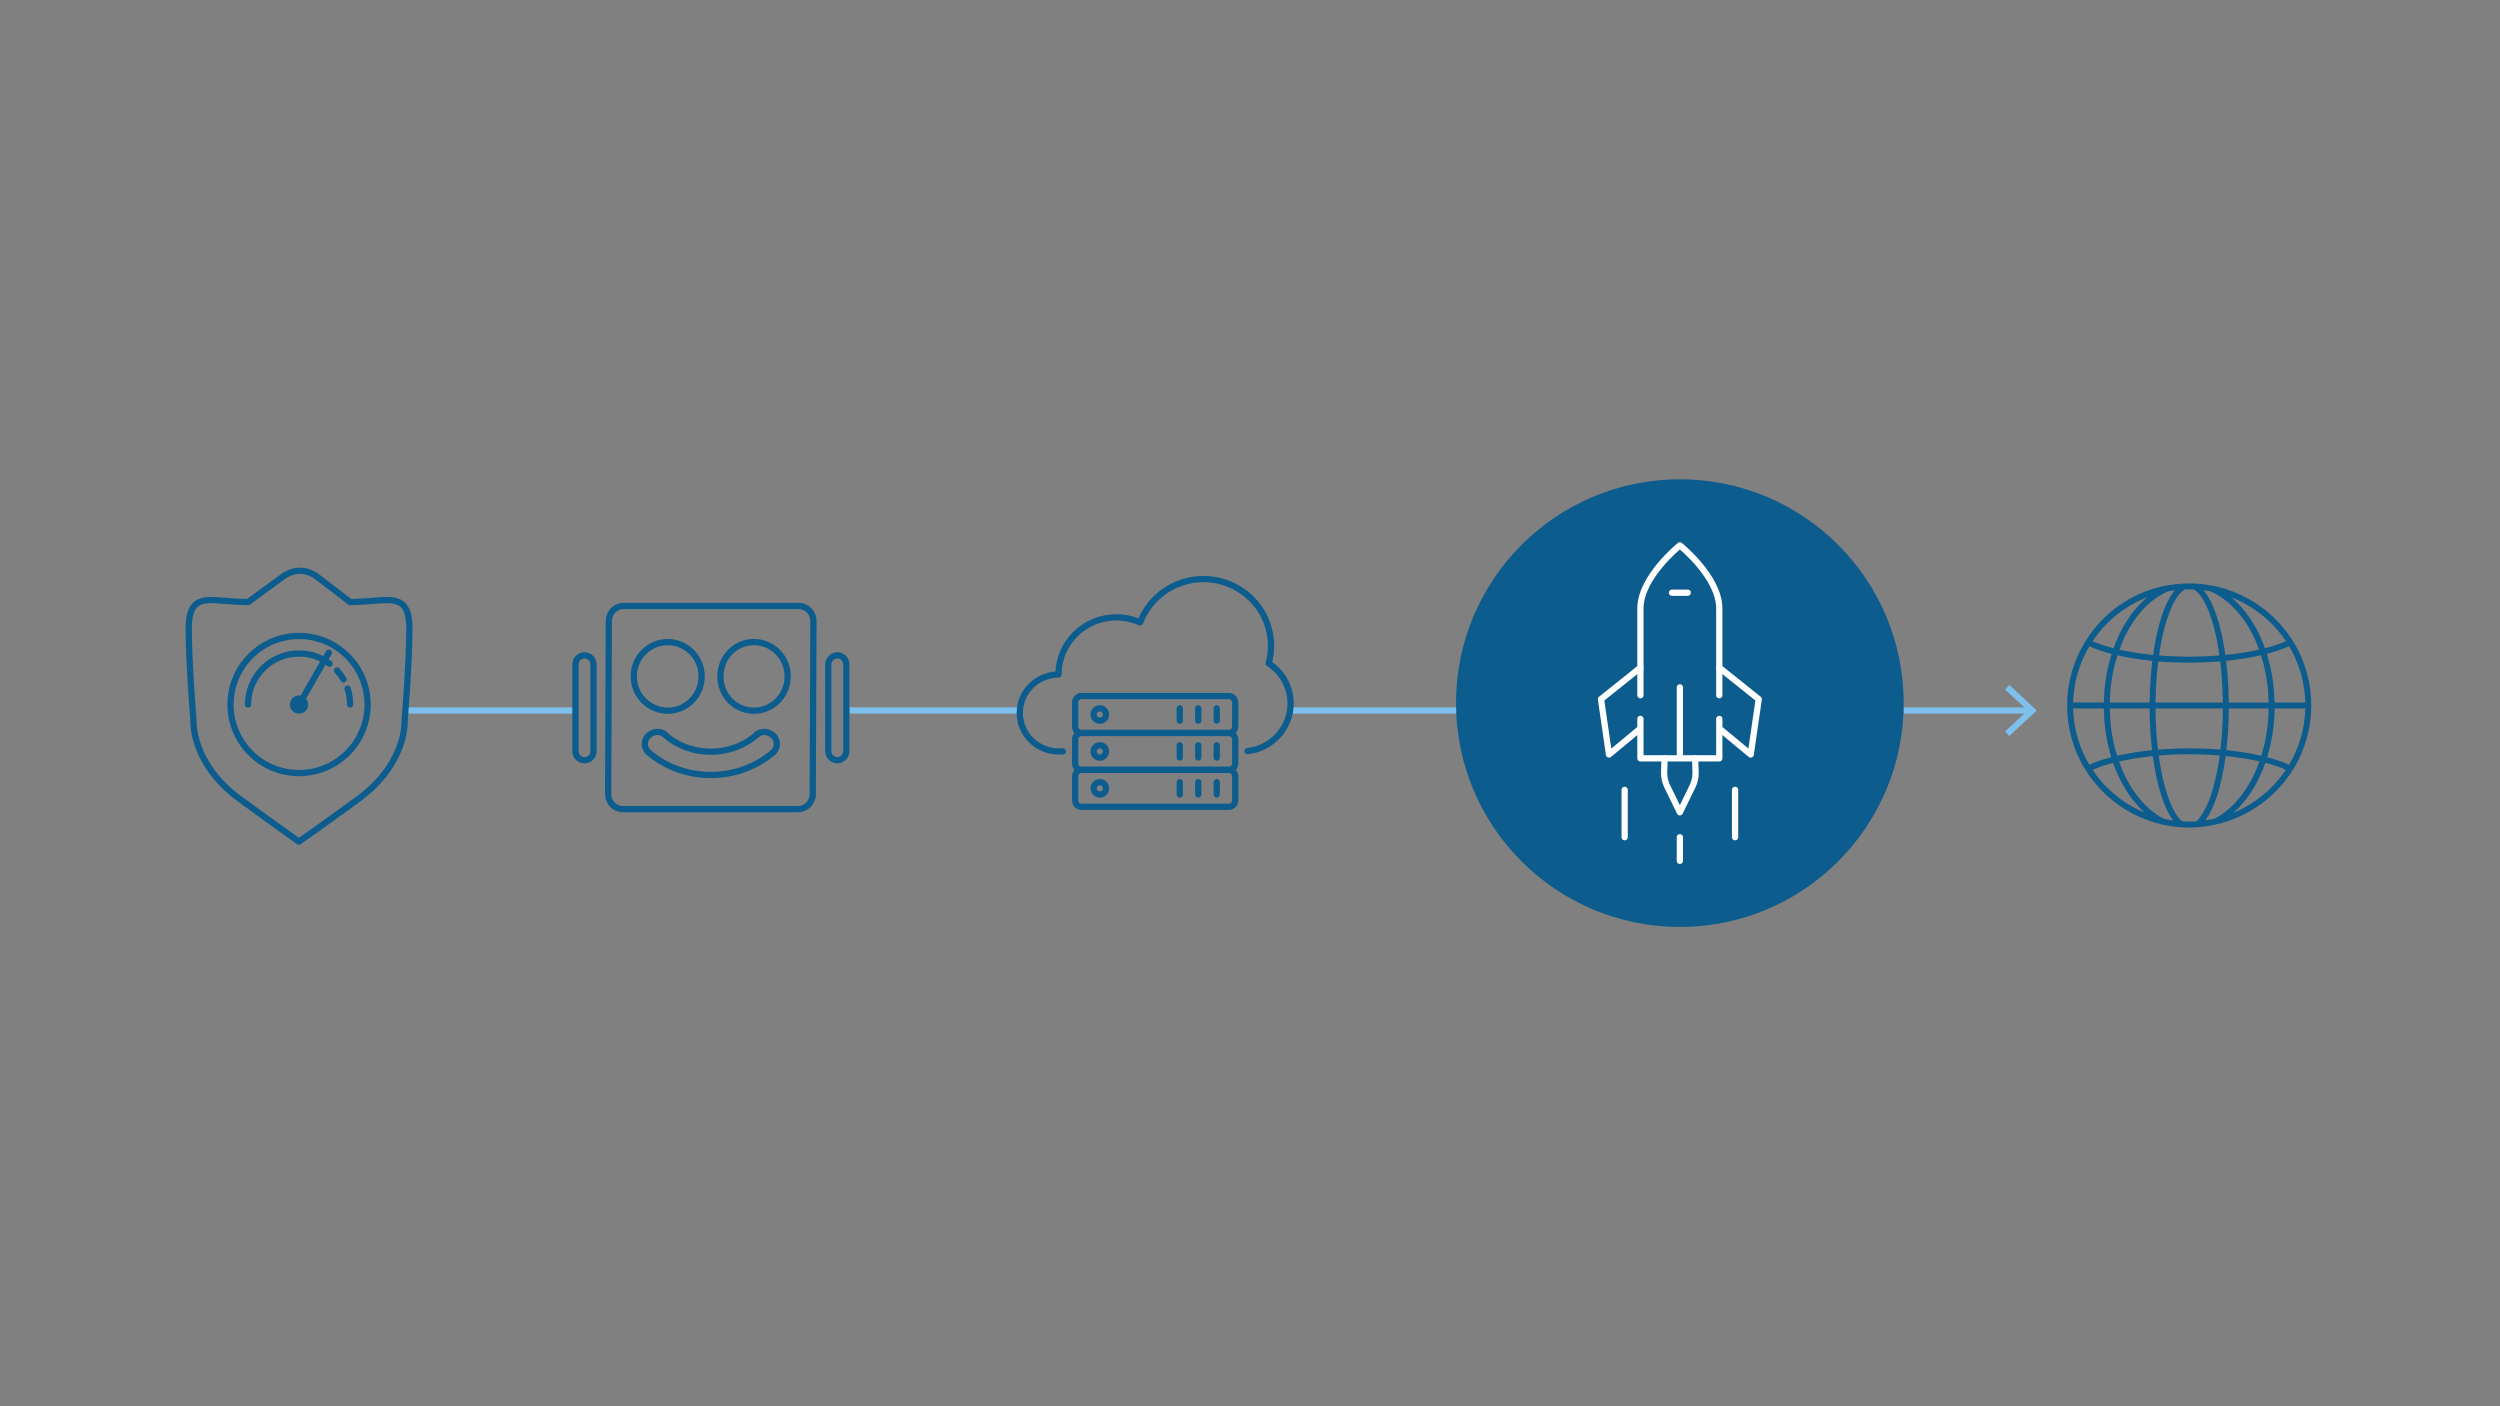 <svg viewBox="0 0 1200 675" xmlns="http://www.w3.org/2000/svg" id="b"><rect x="0" y="0" width="1200" height="675" fill="#808080" stroke="none"/><line stroke-width="3" stroke-miterlimit="10" stroke="#7cc0eb" fill="none" y2="341.026" x2="276.244" y1="341.026" x1="194.461"></line><line stroke-width="3" stroke-miterlimit="10" stroke="#7cc0eb" fill="none" y2="341.026" x2="489.56" y1="341.026" x1="407.775"></line><line stroke-width="3" stroke-miterlimit="10" stroke="#7cc0eb" fill="none" y2="341.026" x2="699.914" y1="341.026" x1="618.13"></line><g><line stroke-width="3" stroke-miterlimit="10" stroke="#7cc0eb" fill="none" y2="341.026" x2="974.406" y1="341.026" x1="913.769"></line><polygon fill="#7cc0eb" points="964.466 353.295 962.419 351.098 973.255 341.029 962.419 330.956 964.466 328.759 977.659 341.029 964.466 353.295"></polygon></g><circle fill="#0c5c8d" r="107.439" cy="337.5" cx="806.331"></circle><g id="c"><g id="d"><path fill="#0c5c8d" d="M1001.121,369.68c8.304,13.204,21.5,22.581,36.7,26.08h0l.343,.08c.349,.08,.695,.16,1.046,.232,2.477,.492,4.982,.824,7.501,.995h.103c1.324,.091,2.653,.157,4.002,.157s2.716-.066,4.059-.166c2.992-.223,5.963-.67,8.888-1.335,.051-.015,.1-.033,.149-.054,.08-.003,.159-.011,.237-.026,15.063-3.573,28.123-12.914,36.372-26.014,11.854-18.978,11.86-43.05,.017-62.034h0c-.37-.591-.751-1.173-1.143-1.747-8.691-12.79-22.053-21.66-37.215-24.702l-.72-.123h0c-2.682-.497-5.394-.808-8.119-.932-1.564-.069-3.145-.069-4.708,0h-.354c-2.611,.113-5.211,.408-7.781,.883-.08-.006-.16-.006-.24,0-15.014,2.735-28.356,11.248-37.164,23.71-.683,.955-1.321,1.933-1.947,2.924h0c-11.9,18.969-11.912,43.071-.031,62.052l.006,.02h0Zm3.305-.157c.137-.06,.26-.126,.4-.186,.712-.306,1.461-.606,2.241-.898,.272-.103,.572-.2,.84-.286,.526-.189,1.052-.374,1.604-.572,.343-.111,.703-.22,1.055-.332,.517-.16,1.041-.323,1.581-.477,.386-.111,.786-.22,1.184-.329l.955-.254c.457,1.305,.946,2.58,1.467,3.825,.089,.209,.186,.403,.286,.612,.557,1.307,1.149,2.577,1.778,3.808,.191,.381,.389,.762,.595,1.143,.698,1.312,1.429,2.596,2.187,3.816,.046,.077,.089,.157,.137,.232,.812,1.281,1.672,2.493,2.556,3.665,.243,.32,.489,.632,.735,.943,.762,.953,1.54,1.868,2.333,2.744,.18,.197,.354,.406,.537,.6,.829,.875,1.675,1.715,2.547,2.496-10.172-4.252-18.871-11.398-25.017-20.551h0Zm8.559-37.817c.162-1.946,.394-3.872,.695-5.777,.017-.111,.023-.226,.04-.334,.323-2.001,.732-3.976,1.204-5.923,.163-.663,.369-1.306,.546-1.961,.286-1.058,.589-2.113,.921-3.145,.68,.154,1.392,.286,2.09,.44,.475,.1,.941,.206,1.429,.3,1.392,.272,2.813,.529,4.268,.763l.186,.031c1.527,.243,3.096,.46,4.688,.66,.489,.063,.989,.111,1.481,.169,.858,.097,1.695,.206,2.573,.286-.034,.286-.046,.572-.08,.858-.343,2.919-.632,5.886-.826,8.919v.174c-.192,3.002-.286,6.063-.334,9.148,0,.3-.029,.589-.031,.889h-19.102c.023-1.143,.074-2.258,.14-3.379,.04-.706,.054-1.418,.114-2.118h-.002Zm24.013-21.283c.286-1.627,.572-3.21,.906-4.717s.68-2.993,1.052-4.397c.134-.509,.286-.969,.426-1.461,.246-.858,.486-1.747,.749-2.559,.174-.546,.366-1.032,.546-1.555,.243-.692,.477-1.406,.729-2.05,.203-.52,.417-.975,.629-1.461,.246-.572,.486-1.175,.74-1.715,.223-.466,.455-.858,.683-1.292,.252-.472,.497-.972,.755-1.401s.486-.718,.729-1.075,.512-.78,.772-1.112,.5-.552,.752-.823,.526-.592,.792-.826c.245-.199,.502-.382,.769-.549,.238-.182,.489-.348,.749-.497,1.369-.057,2.759-.069,4.122,0,.197,.093,.387,.197,.572,.312,.563,.374,1.084,.807,1.555,1.292,3.585,3.642,6.801,11.566,8.994,22.298,.269,1.315,.523,2.713,.766,4.159,.069,.412,.132,.858,.197,1.278,.12,.76,.234,1.547,.346,2.338-.529,.046-1.049,.094-1.584,.132-8.035,.577-16.099,.619-24.139,.126-1.101-.069-2.173-.16-3.248-.246,.132-.915,.266-1.818,.409-2.704,.063-.497,.134-1.018,.217-1.495h.015Zm35.611,6.309c1.592-.2,3.145-.417,4.683-.66,.069,0,.134-.026,.206-.034,1.45-.234,2.867-.488,4.251-.76,.483-.094,.949-.2,1.429-.3,.698-.146,1.409-.286,2.087-.44,.343,1.075,.655,2.164,.949,3.259,.163,.615,.357,1.221,.509,1.841,.472,1.958,.88,3.942,1.206,5.958,0,.046,0,.094,.017,.137,.312,1.967,.543,3.959,.715,5.975,.057,.695,.071,1.401,.111,2.098,.066,1.126,.117,2.258,.14,3.396h-19.085c0-.286-.026-.572-.031-.88-.043-3.145-.143-6.241-.337-9.288v-.029c-.194-3.079-.489-6.089-.835-9.051-.031-.249-.04-.512-.071-.76,.858-.086,1.69-.189,2.533-.286,.506-.06,1.021-.111,1.524-.174v-.002Zm9.281,45.268c-1.313-.259-2.655-.501-4.025-.726-.149-.023-.286-.051-.44-.077-1.521-.243-3.085-.463-4.674-.663-.503-.063-1.023-.117-1.535-.174-.858-.1-1.687-.206-2.553-.286,.034-.286,.046-.597,.077-.889,.32-2.882,.589-5.812,.766-8.805,0-.169,.014-.34,.023-.509,.172-2.982,.26-6.018,.286-9.085,0-.243,.023-.477,.023-.72h19.091c-.017,1.218-.071,2.427-.137,3.631-.037,.66-.043,1.332-.094,2.001-.163,2.044-.392,4.065-.698,6.061-.054,.334-.134,.66-.192,.995-.286,1.658-.589,3.302-.969,4.92-.163,.703-.374,1.384-.572,2.078-.269,1.012-.549,2.021-.858,3.016-.655-.152-1.341-.286-2.001-.426-.503-.126-1.001-.24-1.518-.34v-.002Zm-26.752-2.753c-.572-.014-1.143,0-1.715,0-1.695-.026-3.388-.043-5.074-.023-.778,0-1.547,.049-2.321,.069-1.455,.037-2.913,.071-4.357,.146-.926,.046-1.838,.117-2.759,.177-1.026,.069-2.064,.117-3.082,.2-.029-.243-.051-.492-.08-.74-.326-2.89-.595-5.838-.775-8.862,0-.117,0-.237-.014-.352-.172-2.982-.26-6.02-.286-9.094v-.706h32.304v.712c-.026,3.056-.114,6.081-.286,9.051,0,.129,0,.263-.017,.392-.177,2.967-.443,5.869-.76,8.722-.034,.286-.063,.572-.094,.858-1.256-.105-2.526-.2-3.811-.286-2.298-.124-4.589-.212-6.872-.263h0Zm-26.266,1.291c-1.589,.2-3.145,.42-4.674,.666l-.369,.066c-1.397,.229-2.765,.475-4.105,.74-.492,.1-.963,.209-1.447,.309-.692,.149-1.395,.286-2.067,.443-.323-1.046-.617-2.104-.898-3.17-.166-.632-.357-1.249-.506-1.89-.925-3.969-1.546-8.003-1.858-12.067-.054-.689-.063-1.395-.1-2.09-.063-1.143-.109-2.313-.126-3.488h19.076c0,.243,.02,.475,.023,.715,.026,3.099,.114,6.166,.286,9.174,0,.134,0,.272,.02,.406,.177,3.007,.446,5.943,.766,8.831,.031,.286,.043,.597,.077,.883-.858,.086-1.667,.189-2.499,.286-.523,.063-1.075,.117-1.601,.186h.002Zm16.363-42.555c.686,.02,1.381,.017,2.07,.031,1.172,.02,2.344,.054,3.513,.054h.366c1.292,0,2.596-.04,3.896-.071,.815-.02,1.618-.02,2.439-.051,2.123-.08,4.26-.196,6.412-.349,.589-.04,1.173-.086,1.752-.137,.034,.286,.063,.572,.097,.858,.337,2.884,.626,5.82,.818,8.822v.086c.189,2.987,.286,6.038,.332,9.114,0,.286,0,.572,.017,.88h-32.261v-.886c.046-3.067,.143-6.109,.334-9.091v-.1c.194-3.005,.48-5.94,.823-8.828,.031-.286,.06-.552,.094-.823,1.143,.091,2.294,.173,3.45,.246,1.947,.1,3.894,.186,5.846,.246h.002Zm-5.454,75.287c-.326-.063-.643-.14-.963-.212l-.157-.037c-2.411-1.234-4.663-2.754-6.709-4.528-.374-.32-.723-.695-1.086-1.035-.683-.632-1.372-1.255-2.027-1.953-.415-.44-.8-.935-1.204-1.398-.572-.66-1.143-1.309-1.701-2.001-.409-.529-.789-1.106-1.184-1.661-.503-.709-1.015-1.404-1.492-2.153-.383-.6-.738-1.244-1.103-1.867-.449-.766-.9-1.521-1.321-2.321-.349-.66-.666-1.355-.995-2.038-.392-.82-.789-1.635-1.143-2.487-.306-.718-.572-1.464-.858-2.201-.237-.615-.469-1.232-.689-1.858,.606-.137,1.212-.286,1.832-.409,.477-.1,.943-.206,1.429-.286,1.143-.229,2.347-.44,3.553-.643,.286-.046,.532-.097,.806-.14,1.49-.24,3.015-.457,4.574-.652,.446-.057,.912-.103,1.364-.157,.875-.101,1.76-.196,2.656-.286,.026,.194,.06,.374,.086,.572,.214,1.555,.443,3.085,.698,4.557l.026,.154c.252,1.455,.526,2.859,.812,4.222,.057,.286,.114,.552,.172,.823,.286,1.352,.6,2.664,.926,3.925,.057,.217,.114,.423,.172,.637,.314,1.184,.643,2.33,.986,3.43,.037,.126,.074,.257,.114,.38,.366,1.143,.752,2.244,1.143,3.29,.08,.217,.163,.432,.249,.643,.403,1.029,.815,2.001,1.246,2.933,.037,.08,.077,.152,.117,.232,.409,.858,.832,1.658,1.264,2.41,.086,.146,.166,.286,.249,.437,.457,.762,.924,1.467,1.401,2.113,.037,.049,.071,.111,.109,.16-1.151-.181-2.268-.38-3.35-.597l-.002,.002Zm7.613,.981c-.12-.1-.237-.206-.357-.314s-.286-.266-.435-.415-.329-.357-.489-.546-.286-.317-.423-.492-.326-.437-.492-.663c-.132-.183-.263-.36-.395-.555-.174-.257-.346-.54-.515-.818-.117-.192-.234-.372-.352-.572-.194-.337-.383-.698-.572-1.061-.089-.166-.177-.323-.266-.495-.253-.507-.504-1.036-.752-1.587l-.063-.132c-.546-1.221-1.069-2.553-1.569-3.979-.04-.106-.074-.22-.111-.326-.209-.606-.415-1.221-.615-1.861-.057-.18-.111-.372-.169-.572-.177-.572-.352-1.161-.52-1.761-.066-.232-.129-.475-.192-.709-.154-.572-.312-1.143-.46-1.741-.066-.266-.132-.543-.197-.818-.137-.572-.286-1.143-.412-1.752-.066-.303-.132-.612-.197-.918-.123-.572-.246-1.143-.363-1.747-.069-.346-.134-.7-.2-1.052-.109-.572-.214-1.143-.314-1.715-.066-.374-.129-.758-.192-1.143-.097-.572-.189-1.158-.286-1.747-.06-.403-.12-.809-.177-1.218-.043-.286-.083-.595-.123-.895,.946-.077,1.898-.14,2.859-.203s1.915-.137,2.882-.186c1.235-.06,2.484-.089,3.716-.126,.952-.026,1.895-.069,2.859-.08,1.384-.017,2.776,0,4.168,.017,.823,0,1.644,0,2.467,.017,2.222,.053,4.447,.149,6.675,.286,1.232,.074,2.427,.177,3.628,.286-.043,.309-.083,.62-.126,.926-.057,.395-.114,.786-.174,1.175-.091,.595-.187,1.182-.286,1.761-.063,.38-.126,.758-.192,1.143-.1,.572-.206,1.143-.312,1.692-.069,.372-.14,.746-.212,1.115-.109,.535-.217,1.058-.332,1.581-.08,.374-.157,.749-.24,1.118-.109,.486-.223,.958-.337,1.429-.091,.389-.183,.78-.286,1.158-.106,.42-.217,.826-.326,1.238s-.217,.826-.332,1.226c-.094,.337-.194,.658-.286,.986-.137,.455-.269,.915-.409,1.352-.063,.2-.129,.386-.192,.572-1.166,4.004-2.983,7.788-5.38,11.201v.017c-.254,.323-.509,.617-.769,.898-.051,.057-.103,.12-.157,.174-.214,.226-.432,.423-.649,.617-.077,.071-.154,.143-.232,.206-2.273,.152-4.554,.153-6.827,.003h.006l.004,.005Zm11.258-.638c.469-.635,.926-1.326,1.372-2.073,.094-.157,.186-.326,.286-.489,.417-.729,.823-1.498,1.221-2.321,.049-.103,.1-.197,.149-.303,.426-.906,.835-1.878,1.232-2.89,.089-.226,.177-.455,.263-.683,.395-1.038,.775-2.115,1.143-3.256l.129-.42c.337-1.081,.66-2.207,.969-3.37,.06-.226,.123-.443,.18-.669,.323-1.255,.632-2.559,.923-3.902,.06-.286,.117-.572,.177-.858,.286-1.346,.549-2.724,.798-4.154,0-.074,.029-.143,.04-.214,.252-1.461,.477-2.979,.692-4.525,.029-.197,.063-.38,.089-.572,.906,.091,1.804,.186,2.687,.286,.44,.051,.889,.094,1.324,.149,1.559,.191,3.084,.408,4.574,.652,.26,.04,.506,.089,.763,.132,1.227,.202,2.429,.418,3.605,.649,.475,.094,.929,.194,1.395,.286,.629,.134,1.244,.286,1.858,.415-.219,.614-.446,1.221-.68,1.821-.286,.752-.572,1.509-.886,2.241-.369,.858-.766,1.669-1.161,2.493-.326,.675-.64,1.361-.986,2.001-.435,.823-.9,1.604-1.364,2.39-.352,.597-.692,1.212-1.061,1.79-.503,.783-1.038,1.515-1.567,2.256-.372,.517-.729,1.061-1.115,1.558-.572,.743-1.186,1.429-1.792,2.121-.374,.429-.735,.886-1.121,1.295-.689,.729-1.412,1.386-2.133,2.05-.332,.306-.649,.646-.986,.938-2.053,1.774-4.312,3.293-6.729,4.525-1.464,.326-2.936,.597-4.405,.809,.037-.026,.074-.097,.117-.154v-.004Zm13.519-3.548c.858-.78,1.715-1.618,2.55-2.49,.192-.2,.372-.42,.572-.626,.795-.865,1.567-1.771,2.316-2.716,.249-.317,.5-.629,.743-.952,.886-1.175,1.75-2.384,2.573-3.665,.046-.069,.086-.146,.129-.214,.775-1.229,1.504-2.521,2.207-3.842,.197-.372,.389-.746,.572-1.126,.635-1.248,1.236-2.534,1.804-3.856,.083-.192,.174-.374,.254-.572,.52-1.249,1.015-2.524,1.472-3.831,.406,.106,.812,.209,1.204,.317s.763,.206,1.143,.312c.669,.194,1.306,.395,1.941,.597,.286,.091,.595,.183,.878,.286,.895,.3,1.758,.606,2.573,.923,.14,.054,.266,.111,.406,.166,.597,.24,1.172,.48,1.715,.729-6.159,9.157-14.869,16.305-25.051,20.56h-.001Zm26.586-23.021h-.029c-.778-.352-1.598-.695-2.45-1.026-.249-.097-.515-.189-.769-.286-.637-.237-1.278-.475-1.955-.7-.36-.123-.738-.237-1.109-.357-.603-.192-1.212-.383-1.844-.572-.42-.123-.858-.243-1.289-.363-.36-.097-.7-.203-1.069-.286,.32-1.041,.572-2.113,.858-3.17,.172-.658,.369-1.301,.526-1.967,.44-1.887,.816-3.804,1.126-5.752,.02-.12,.049-.234,.069-.354,.326-2.115,.57-4.264,.732-6.446,.037-.486,.04-.986,.071-1.475,.083-1.398,.18-2.793,.2-4.219h14.725c-.238,9.511-2.919,18.801-7.787,26.975h-.006v-.002Zm-6.95-29.845c-.023-1.224-.12-2.427-.192-3.636-.043-.689-.051-1.384-.109-2.067-.18-2.13-.426-4.237-.758-6.315-.034-.214-.089-.423-.126-.637-.312-1.861-.68-3.699-1.118-5.514-.163-.675-.369-1.332-.549-2.001-.286-1.063-.543-2.138-.858-3.182,.549-.143,1.066-.286,1.595-.443,.329-.091,.666-.18,.986-.286,1.112-.326,2.19-.663,3.213-1.012l.217-.08c.941-.326,1.841-.663,2.699-1.012,.286-.117,.572-.24,.858-.363,.369-.157,.758-.309,1.112-.469,4.863,8.191,7.537,17.495,7.764,27.018h-14.734Zm5.229-29.732c.063,.089,.123,.183,.183,.272-.26,.117-.509,.237-.78,.352s-.572,.237-.858,.352c-.703,.28-1.434,.554-2.193,.82-.2,.071-.386,.143-.589,.212-.983,.334-2.008,.656-3.073,.966-.232,.069-.48,.132-.718,.197-.595,.166-1.218,.326-1.838,.486-.194-.54-.397-1.049-.595-1.572-.12-.314-.234-.635-.357-.941-.415-1.052-.84-2.073-1.281-3.036-.612-1.338-1.269-2.616-1.95-3.871-.154-.29-.312-.576-.472-.858-.698-1.241-1.429-2.45-2.178-3.602l-.026-.031c-.783-1.189-1.612-2.31-2.459-3.396-.109-.134-.214-.286-.323-.409-1.935-2.454-4.119-4.701-6.518-6.704,10.57,4.138,19.642,11.375,26.023,20.763h.002Zm-36.375-23.727c3.044,1.261,5.879,2.978,8.408,5.091,4.883,4.141,8.884,9.22,11.767,14.937,.512,.978,1.026,1.953,1.495,2.982,.415,.9,.815,1.861,1.204,2.844,.123,.306,.24,.623,.357,.935,.157,.409,.306,.838,.457,1.258-.592,.134-1.186,.269-1.795,.395-.495,.106-.983,.212-1.489,.312-1.115,.217-2.258,.417-3.43,.609-.314,.051-.615,.111-.929,.163-1.479,.231-2.989,.443-4.531,.637-.455,.057-.926,.103-1.389,.154-.858,.1-1.741,.194-2.627,.286-.117-.838-.249-1.629-.374-2.436-.071-.449-.134-.918-.209-1.355-.237-1.429-.483-2.787-.746-4.082-.008-.066-.021-.131-.04-.194v-.02c-.009-.075-.024-.148-.046-.22-.3-1.461-.623-2.859-.961-4.208-.1-.406-.209-.783-.314-1.181-.254-.975-.517-1.93-.795-2.859-.134-.449-.272-.886-.412-1.324-.269-.84-.546-1.652-.832-2.436-.137-.386-.286-.778-.42-1.143-.352-.918-.715-1.784-1.089-2.613-.08-.177-.157-.374-.237-.549-.455-.978-.926-1.878-1.409-2.722-.143-.249-.286-.466-.435-.703-.349-.572-.706-1.123-1.069-1.627-.186-.257-.372-.497-.572-.738s-.306-.423-.463-.609c1.023,.129,1.998,.266,2.927,.415h-.002Zm-18.296,1.648c-.14,.212-.286,.443-.415,.666-.386,.617-.76,1.272-1.129,1.97-.143,.286-.286,.537-.426,.818-.452,.915-.895,1.878-1.324,2.919-.023,.057-.046,.106-.071,.163-.446,1.103-.875,2.287-1.289,3.533-.117,.346-.229,.709-.343,1.066-.305,.962-.6,1.96-.886,2.993-.109,.395-.22,.78-.326,1.184-.369,1.409-.723,2.859-1.055,4.391h0c-.329,1.538-.635,3.145-.923,4.808-.103,.597-.192,1.221-.286,1.83-.137,.858-.286,1.715-.412,2.619-.915-.091-1.824-.186-2.719-.286-.42-.049-.858-.091-1.266-.143-1.561-.194-3.093-.409-4.574-.646-.24-.037-.463-.083-.7-.123-1.238-.203-2.459-.417-3.648-.649-.472-.091-.926-.194-1.389-.286-.626-.132-1.241-.286-1.852-.409l.24-.652c.715-1.904,1.475-3.774,2.324-5.535,5.146-10.686,12.618-18.436,21.049-21.852,.972-.172,1.961-.326,2.973-.449-.56,.662-1.08,1.357-1.558,2.081l.006-.011h0Zm-11.615,1.218c-.077,.06-.143,.14-.217,.2-1.212,1.013-2.367,2.092-3.462,3.23-.243,.254-.469,.537-.709,.798-.869,.953-1.714,1.95-2.536,2.99-.337,.435-.663,.883-.992,1.332-.724,.989-1.421,2.016-2.09,3.082-.286,.452-.572,.895-.858,1.361-.906,1.529-1.781,3.107-2.573,4.774-.572,1.178-1.101,2.398-1.612,3.639-.166,.403-.314,.818-.475,1.226-.243,.626-.497,1.244-.729,1.884-.617-.16-1.235-.32-1.83-.486-.237-.066-.483-.129-.718-.197-1.052-.307-2.063-.625-3.033-.955-.234-.08-.455-.163-.683-.246-.72-.254-1.429-.515-2.093-.78-.306-.123-.606-.246-.903-.372s-.506-.229-.76-.34c.313-.473,.633-.941,.961-1.404,6.314-8.918,15.116-15.779,25.305-19.725l.006-.011h0Zm-27.841,23.616c.369,.166,.772,.326,1.158,.486,.269,.114,.532,.232,.809,.343,.875,.352,1.784,.695,2.739,1.023l.18,.069c1.021,.349,2.093,.683,3.199,1.006,.337,.1,.692,.194,1.038,.286,.509,.143,1.003,.286,1.532,.426-.323,1.021-.572,2.067-.858,3.102-.189,.698-.406,1.384-.572,2.09-.435,1.79-.798,3.608-1.109,5.432-.037,.234-.1,.46-.137,.695-.332,2.075-.584,4.179-.758,6.309-.057,.678-.069,1.369-.109,2.053-.074,1.212-.172,2.418-.194,3.645h-14.734c.25-9.509,2.941-18.795,7.816-26.964h0Zm6.907,29.836c.017,1.304,.109,2.573,.183,3.874,.034,.649,.04,1.309,.091,1.955,.166,2.11,.406,4.194,.72,6.252,.071,.472,.183,.932,.266,1.401,.272,1.589,.572,3.17,.929,4.723,.172,.743,.392,1.467,.586,2.201,.263,.998,.497,2.001,.798,2.993-.334,.089-.646,.183-.972,.272l-1.089,.306c-.595,.172-1.172,.349-1.744,.529-.337,.106-.68,.209-1.012,.317-.595,.197-1.164,.4-1.715,.603-.286,.097-.552,.192-.815,.286-.812,.306-1.595,.617-2.338,.941-.286,.117-.546,.24-.812,.36-4.873-8.186-7.559-17.488-7.799-27.012h14.723Z"></path></g></g><g><path stroke-width="3" stroke-linejoin="round" stroke-linecap="round" stroke="#fff" fill="none" d="M825.258,333.714v-41.641c0-15.142-18.928-30.285-18.928-30.285h0s-18.928,15.142-18.928,30.285v41.641"></path><line stroke-width="3" stroke-linejoin="round" stroke-linecap="round" stroke="#fff" fill="none" y2="284.502" x2="810.116" y1="284.502" x1="802.545"></line><polyline stroke-width="3" stroke-linejoin="round" stroke-linecap="round" stroke="#fff" fill="none" points="825.258 345.071 825.258 363.999 787.403 363.999 787.403 345.071"></polyline><line stroke-width="3" stroke-linejoin="round" stroke-linecap="round" stroke="#fff" fill="none" y2="413.212" x2="806.331" y1="401.855" x1="806.331"></line><path stroke-width="3" stroke-linejoin="round" stroke-linecap="round" stroke="#fff" fill="none" d="M813.665,363.999l.211,6.803c.056,2.18-.408,4.351-1.37,6.413l-6.176,12.697-6.176-12.697c-.962-2.062-1.426-4.233-1.37-6.413l.211-6.803"></path><g><line stroke-width="3" stroke-linejoin="round" stroke-linecap="round" stroke="#fff" fill="none" y2="401.855" x2="832.83" y1="379.141" x1="832.83"></line><line stroke-width="3" stroke-linejoin="round" stroke-linecap="round" stroke="#fff" fill="none" y2="401.855" x2="779.831" y1="379.141" x1="779.831"></line></g><line stroke-width="3" stroke-linejoin="round" stroke-linecap="round" stroke="#fff" fill="none" y2="362.106" x2="806.331" y1="329.929" x1="806.331"></line><polyline stroke-width="3" stroke-linejoin="round" stroke-linecap="round" stroke="#fff" fill="none" points="787.403 320.465 768.475 335.607 772.322 362.173 786.549 350.362"></polyline><polyline stroke-width="3" stroke-linejoin="round" stroke-linecap="round" stroke="#fff" fill="none" points="825.258 320.465 844.186 335.607 840.339 362.173 826.112 350.362"></polyline></g><g><path stroke-width="3" stroke-linejoin="round" stroke-linecap="round" stroke="#0c5c8d" fill="none" d="M174.563,288.729c-2.181,.108-4.359,.2-6.526,.28l-.01-.024-15.6-11.978c-5.152-3.956-11.356-4.049-16.567-.25l-16.801,12.252c-2.167-.08-4.345-.171-6.526-.28-12.33-.613-21.947-4.107-21.947,12.779s2.286,44.269,2.286,44.269c0,0-1.372,20.537,22.405,37.879,20.451,14.917,28.193,20.316,28.193,20.316h0s7.9-5.399,28.351-20.316c23.776-17.342,22.405-37.879,22.405-37.879,0,0,2.286-27.383,2.286-44.269,0-16.886-9.617-13.391-21.947-12.779"></path><g><path fill="#0c5c8d" d="M143.552,336.783c.236,0,.462,.06,.672,.177,.436,.244,.599,.626,.658,.832s.12,.617-.124,1.054c-.293,.524-.819,.711-1.214,.711-.236,0-.462-.06-.672-.177-.436-.244-.599-.626-.658-.832-.058-.206-.12-.617,.124-1.054,.293-.524,.819-.711,1.214-.711m0-3c-1.538,0-3.03,.81-3.833,2.248-1.181,2.115-.425,4.787,1.69,5.968,.677,.378,1.411,.558,2.135,.558,1.538,0,3.03-.81,3.833-2.248,1.181-2.115,.425-4.787-1.69-5.968-.677-.378-1.411-.558-2.135-.558h0Z"></path><line stroke-width="3" stroke-linejoin="round" stroke-linecap="round" stroke="#0c5c8d" fill="none" y2="338.17" x2="143.548" y1="313.233" x1="157.86"></line><circle stroke-width="3" stroke-linejoin="round" stroke-linecap="round" stroke="#0c5c8d" fill="none" r="32.901" cy="338.17" cx="143.548"></circle><path stroke-width="3" stroke-linejoin="round" stroke-linecap="round" stroke="#0c5c8d" fill="none" d="M166.831,330.542c.786,2.401,1.211,4.964,1.211,7.628m-6.221-16.312c1.167,1.306,2.196,2.738,3.064,4.274m-45.831,12.038c0-13.528,10.966-24.494,24.494-24.494,5.489,0,10.556,1.805,14.64,4.855"></path></g></g><g><g><path stroke-width="3" stroke-miterlimit="10" stroke="#0c5c8d" fill-rule="evenodd" fill="none" d="M401.883,314.576c-2.167,0-4.333,1.925-4.333,4.4v41.525c0,2.475,2.167,4.4,4.333,4.4,2.438,0,4.333-1.925,4.333-4.4v-41.525c0-2.475-1.896-4.4-4.333-4.4Z"></path><path stroke-width="3" stroke-miterlimit="10" stroke="#0c5c8d" fill-rule="evenodd" fill="none" d="M280.549,314.576c-2.438,0-4.333,1.925-4.333,4.4v41.525c0,2.475,1.896,4.4,4.333,4.4s4.333-1.925,4.333-4.4v-41.525c0-2.475-1.896-4.4-4.333-4.4Z"></path><path stroke-width="3" stroke-miterlimit="10" stroke="#0c5c8d" fill-rule="evenodd" fill="none" d="M320.63,308.199c8.755,0,16.142,7.257,16.142,16.468s-7.387,16.468-16.142,16.468c-9.029,0-16.416-7.257-16.416-16.468s7.387-16.468,16.416-16.468Zm41.314,0c8.755,0,16.142,7.257,16.142,16.468s-7.387,16.468-16.142,16.468c-9.029,0-16.142-7.257-16.142-16.468s7.114-16.468,16.142-16.468Z"></path><path stroke-width="3" stroke-miterlimit="10" stroke="#0c5c8d" fill-rule="evenodd" fill="none" d="M383.109,388.383h-84.195c-3.852,0-7.004-3.23-7.004-7.177l.328-83.146c0-3.947,3.152-7.177,7.004-7.177h84.195c3.852,0,7.004,3.23,7.004,7.177l-.328,83.146c0,3.947-3.152,7.177-7.004,7.177Z"></path></g><g><path stroke-width="3" stroke-linejoin="round" stroke-linecap="round" stroke="#0c5c8d" fill="none" d="M318.546,352.104c12.511,11.629,32.795,11.629,45.307,0"></path><path stroke-width="3" stroke-linejoin="round" stroke-linecap="round" stroke="#0c5c8d" fill="none" d="M311.164,360.998c16.919,14.658,43.152,14.658,60.071,0"></path><path stroke-width="3" stroke-miterlimit="10" stroke="#0c5c8d" fill="none" d="M311.596,361.355c-2.61-2.063-2.764-5.928-.41-8.201,2.354-2.273,5.957-2.505,8.176-.352"></path><path stroke-width="3" stroke-miterlimit="10" stroke="#0c5c8d" fill="none" d="M370.836,361.355c2.61-2.063,2.764-5.928,.41-8.201s-5.957-2.505-8.176-.352"></path></g></g><g><path stroke-width="3" stroke-linejoin="round" stroke-linecap="round" stroke="#0c5c8d" fill="none" d="M510.169,360.681h-2.014c-10.309,0-18.667-8.263-18.667-18.457s8.315-18.41,18.587-18.453c0-.001,0-.003,0-.004,0-15.152,12.422-27.435,27.746-27.435,4.079,0,7.948,.877,11.437,2.44,4.614-12.161,16.476-20.819,30.387-20.819,17.921,0,32.449,14.365,32.449,32.085,0,2.892-.393,5.691-1.119,8.356,6.329,4.119,10.513,11.196,10.513,19.248,0,11.854-9.055,21.617-20.698,22.896"></path><g><g><line stroke-width="3" stroke-linejoin="round" stroke-linecap="round" stroke="#0c5c8d" fill="none" y2="363.636" x2="584.031" y1="357.726" x1="584.031"></line><line stroke-width="3" stroke-linejoin="round" stroke-linecap="round" stroke="#0c5c8d" fill="none" y2="363.636" x2="575.162" y1="357.726" x1="575.162"></line><line stroke-width="3" stroke-linejoin="round" stroke-linecap="round" stroke="#0c5c8d" fill="none" y2="363.636" x2="566.294" y1="357.726" x1="566.294"></line><path fill="#0c5c8d" d="M527.919,359.204c.816,0,1.477,.661,1.477,1.477s-.661,1.477-1.477,1.477-1.477-.661-1.477-1.477,.661-1.477,1.477-1.477m0-3c-2.469,0-4.477,2.008-4.477,4.477s2.008,4.477,4.477,4.477,4.477-2.008,4.477-4.477-2.008-4.477-4.477-4.477h0Z"></path><path stroke-width="3" stroke-miterlimit="10" stroke="#0c5c8d" fill="none" d="M519.094,351.817h70.71c1.708,0,3.094,1.386,3.094,3.094v11.619c0,1.664-1.351,3.014-3.014,3.014h-70.79c-1.664,0-3.014-1.351-3.014-3.014v-11.699c0-1.664,1.351-3.014,3.014-3.014Z"></path></g><g><line stroke-width="3" stroke-linejoin="round" stroke-linecap="round" stroke="#0c5c8d" fill="none" y2="345.913" x2="584.031" y1="340.004" x1="584.031"></line><line stroke-width="3" stroke-linejoin="round" stroke-linecap="round" stroke="#0c5c8d" fill="none" y2="345.913" x2="575.162" y1="340.004" x1="575.162"></line><line stroke-width="3" stroke-linejoin="round" stroke-linecap="round" stroke="#0c5c8d" fill="none" y2="345.913" x2="566.294" y1="340.004" x1="566.294"></line><path fill="#0c5c8d" d="M527.919,341.481c.816,0,1.477,.661,1.477,1.477s-.661,1.477-1.477,1.477-1.477-.661-1.477-1.477,.661-1.477,1.477-1.477m0-3c-2.469,0-4.477,2.008-4.477,4.477s2.008,4.477,4.477,4.477,4.477-2.008,4.477-4.477-2.008-4.477-4.477-4.477h0Z"></path><path stroke-width="3" stroke-miterlimit="10" stroke="#0c5c8d" fill="none" d="M519.094,334.095h70.71c1.708,0,3.094,1.386,3.094,3.094v11.619c0,1.664-1.351,3.014-3.014,3.014h-70.79c-1.664,0-3.014-1.351-3.014-3.014v-11.699c0-1.664,1.351-3.014,3.014-3.014Z"></path></g><g><line stroke-width="3" stroke-linejoin="round" stroke-linecap="round" stroke="#0c5c8d" fill="none" y2="381.358" x2="584.031" y1="375.449" x1="584.031"></line><line stroke-width="3" stroke-linejoin="round" stroke-linecap="round" stroke="#0c5c8d" fill="none" y2="381.358" x2="575.162" y1="375.449" x1="575.162"></line><line stroke-width="3" stroke-linejoin="round" stroke-linecap="round" stroke="#0c5c8d" fill="none" y2="381.358" x2="566.294" y1="375.449" x1="566.294"></line><path fill="#0c5c8d" d="M527.919,376.926c.816,0,1.477,.661,1.477,1.477s-.661,1.477-1.477,1.477-1.477-.661-1.477-1.477,.661-1.477,1.477-1.477m0-3c-2.469,0-4.477,2.008-4.477,4.477s2.008,4.477,4.477,4.477,4.477-2.008,4.477-4.477-2.008-4.477-4.477-4.477h0Z"></path><path stroke-width="3" stroke-miterlimit="10" stroke="#0c5c8d" fill="none" d="M519.094,369.54h70.71c1.708,0,3.094,1.386,3.094,3.094v11.619c0,1.664-1.351,3.014-3.014,3.014h-70.79c-1.664,0-3.014-1.351-3.014-3.014v-11.699c0-1.664,1.351-3.014,3.014-3.014Z"></path></g></g></g></svg>